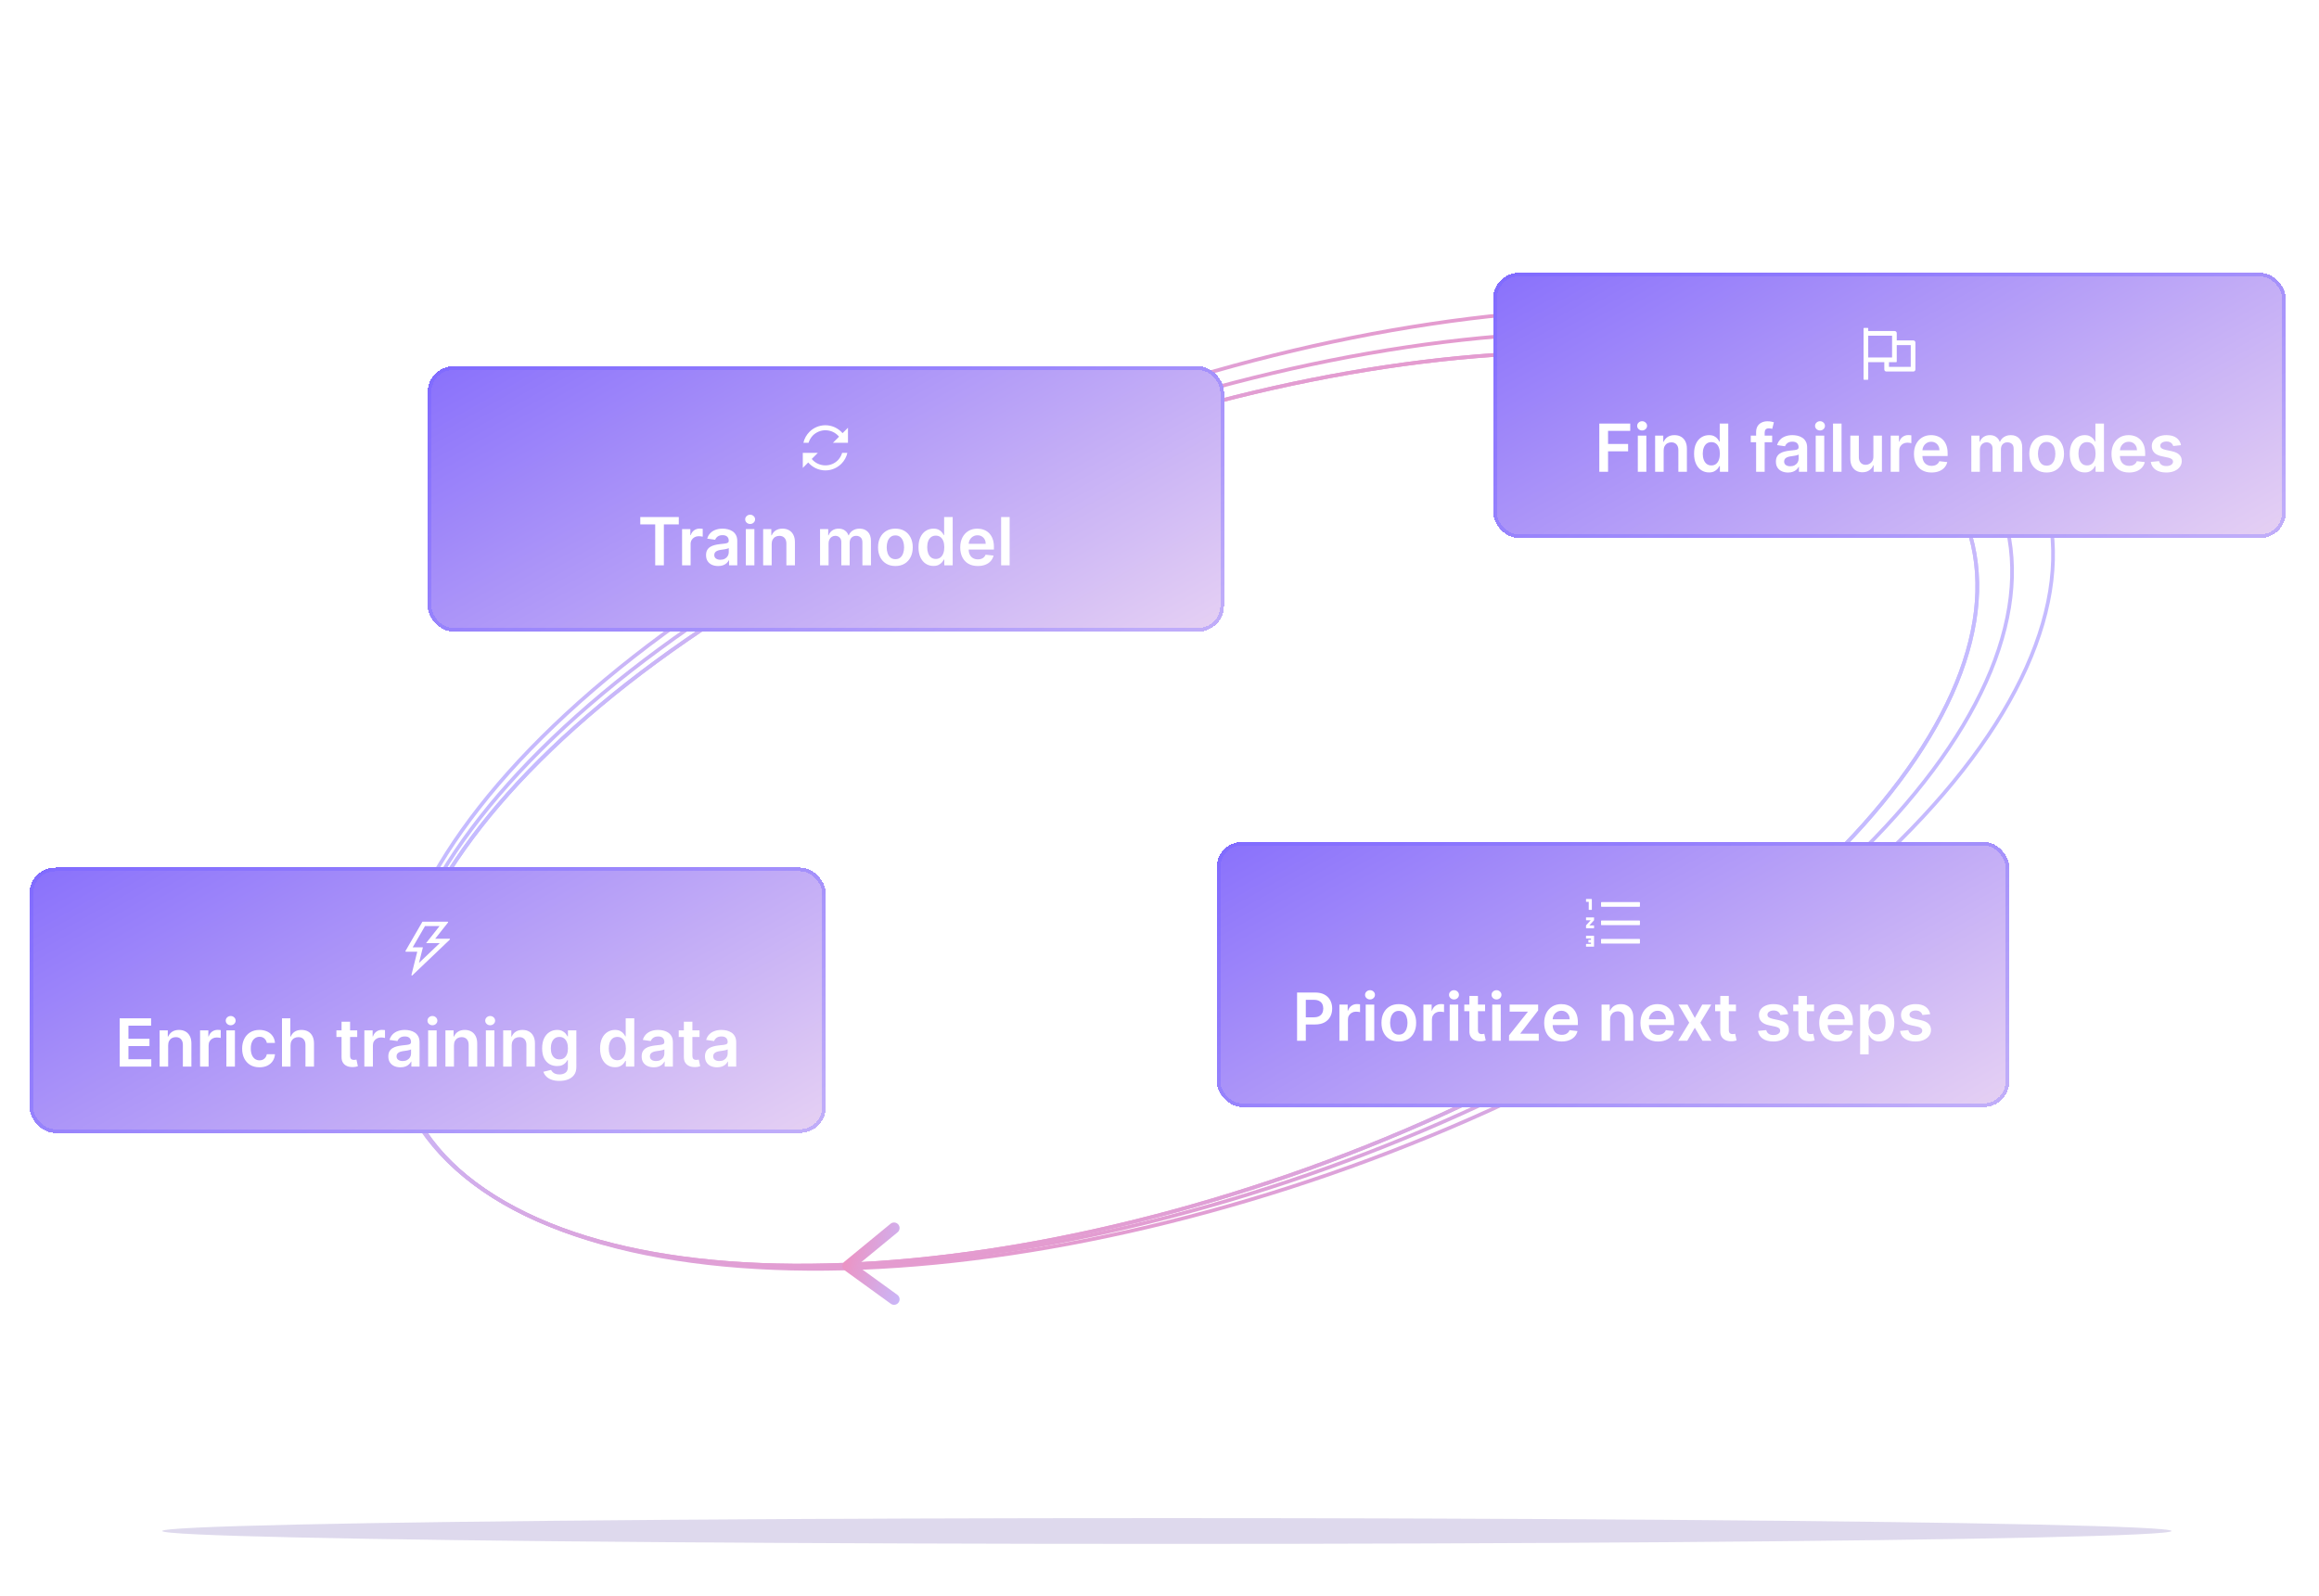 <svg width="629" height="433" viewBox="0 0 629 433" fill="none" xmlns="http://www.w3.org/2000/svg">
<g clip-path="url(#clip0_4854_86792)">
<path d="M213.026 156.711C161.877 186.242 127.791 220.009 114.01 250.717C100.224 281.433 106.776 309.017 136.694 326.29C166.613 343.563 214.389 347.346 267.591 339.387C320.778 331.43 379.264 311.751 430.413 282.22C481.563 252.688 515.648 218.921 529.43 188.214C543.216 157.498 536.664 129.914 506.745 112.641C476.827 95.368 429.051 91.585 375.848 99.544C322.662 107.501 264.176 127.18 213.026 156.711Z" stroke="url(#paint0_radial_4854_86792)"/>
<path d="M213.026 156.711C161.877 186.242 127.791 220.009 114.01 250.717C100.224 281.433 106.776 309.017 136.694 326.29C166.613 343.563 214.389 347.346 267.591 339.387C320.778 331.43 379.264 311.751 430.413 282.22C481.563 252.688 515.648 218.921 529.43 188.214C543.216 157.498 536.664 129.914 506.745 112.641C476.827 95.368 429.051 91.585 375.848 99.544C322.662 107.501 264.176 127.18 213.026 156.711Z" stroke="url(#paint1_radial_4854_86792)"/>
<path d="M214.823 152.707C162.468 182.934 127.578 217.498 113.471 248.929C99.36 280.37 106.066 308.607 136.694 326.29C167.321 343.973 216.229 347.844 270.686 339.697C325.127 331.553 384.993 311.409 437.348 281.182C489.703 250.955 524.593 216.392 538.699 184.96C552.81 153.519 546.105 125.282 515.477 107.599C484.849 89.916 435.942 86.045 381.485 94.192C327.043 102.336 267.178 122.48 214.823 152.707Z" stroke="url(#paint2_radial_4854_86792)"/>
<path d="M216.941 147.988C163.165 179.035 127.327 214.537 112.837 246.823C98.343 279.118 105.229 308.124 136.693 326.29C168.157 344.456 218.398 348.432 274.334 340.063C330.255 331.698 391.746 311.007 445.522 279.959C499.298 248.911 535.136 213.41 549.626 181.124C564.12 148.829 557.233 119.823 525.769 101.657C494.305 83.491 444.065 79.515 388.128 87.883C332.208 96.249 270.717 116.94 216.941 147.988Z" stroke="url(#paint3_radial_4854_86792)"/>
<g filter="url(#filter0_bd_4854_86792)">
<rect x="116" y="96.37" width="216" height="72" rx="7" fill="url(#paint4_linear_4854_86792)" fill-opacity="0.1" shape-rendering="crispEdges"/>
<rect x="116" y="96.37" width="216" height="72" rx="7" fill="url(#paint5_linear_4854_86792)" shape-rendering="crispEdges"/>
<rect x="116" y="96.37" width="216" height="72" rx="7" fill="url(#paint6_linear_4854_86792)" shape-rendering="crispEdges"/>
<path d="M219.302 117.135H217.913C218.158 115.991 218.757 114.984 219.547 114.167C220.663 113.05 222.188 112.37 223.876 112.37C225.701 112.37 227.389 113.187 228.532 114.521L230.003 113.05V117.135H225.918L227.579 115.474C226.681 114.385 225.347 113.731 223.876 113.731C222.569 113.731 221.371 114.276 220.5 115.12C219.955 115.692 219.547 116.372 219.302 117.135L219.302 117.135ZM227.253 121.872C226.381 122.744 225.211 123.261 223.876 123.261C222.433 123.261 221.072 122.608 220.173 121.519L221.834 119.858H217.75V123.942L219.22 122.471C220.364 123.806 222.052 124.623 223.876 124.623C225.565 124.623 227.089 123.942 228.206 122.825C228.995 122.036 229.594 121.001 229.839 119.858H228.423C228.206 120.62 227.797 121.301 227.253 121.872L227.253 121.872Z" fill="white"/>
<path d="M173.669 139.267V137.279H184.114V139.267H180.067V150.37H177.715V139.267H173.669ZM185.005 150.37V140.552H187.249V142.188H187.351C187.53 141.621 187.837 141.185 188.272 140.878C188.711 140.567 189.211 140.411 189.774 140.411C189.902 140.411 190.044 140.417 190.202 140.43C190.364 140.439 190.498 140.454 190.605 140.475V142.604C190.507 142.569 190.351 142.54 190.138 142.514C189.929 142.484 189.727 142.469 189.531 142.469C189.109 142.469 188.73 142.561 188.393 142.744C188.061 142.923 187.799 143.172 187.607 143.492C187.415 143.812 187.319 144.18 187.319 144.598V150.37H185.005ZM194.792 150.568C194.169 150.568 193.609 150.457 193.11 150.236C192.616 150.01 192.224 149.677 191.934 149.238C191.649 148.8 191.506 148.258 191.506 147.615C191.506 147.061 191.608 146.603 191.813 146.241C192.017 145.878 192.297 145.589 192.65 145.371C193.004 145.154 193.402 144.99 193.846 144.879C194.293 144.764 194.755 144.681 195.233 144.63C195.808 144.57 196.275 144.517 196.632 144.47C196.99 144.419 197.25 144.342 197.412 144.24C197.578 144.133 197.662 143.969 197.662 143.748V143.709C197.662 143.228 197.519 142.855 197.233 142.591C196.948 142.327 196.537 142.194 196 142.194C195.433 142.194 194.983 142.318 194.651 142.565C194.323 142.812 194.101 143.104 193.986 143.441L191.826 143.134C191.996 142.537 192.277 142.039 192.669 141.638C193.061 141.234 193.541 140.931 194.108 140.731C194.674 140.526 195.301 140.424 195.987 140.424C196.46 140.424 196.931 140.479 197.4 140.59C197.868 140.701 198.297 140.884 198.684 141.14C199.072 141.391 199.383 141.734 199.618 142.169C199.856 142.604 199.975 143.147 199.975 143.799V150.37H197.751V149.021H197.674C197.534 149.294 197.336 149.55 197.08 149.788C196.828 150.023 196.511 150.212 196.127 150.357C195.748 150.498 195.303 150.568 194.792 150.568ZM195.392 148.868C195.857 148.868 196.26 148.776 196.6 148.593C196.941 148.405 197.203 148.158 197.387 147.851C197.574 147.545 197.668 147.21 197.668 146.848V145.691C197.596 145.751 197.472 145.806 197.297 145.857C197.127 145.908 196.935 145.953 196.722 145.991C196.509 146.03 196.298 146.064 196.089 146.094C195.88 146.123 195.699 146.149 195.546 146.17C195.201 146.217 194.892 146.294 194.619 146.4C194.346 146.507 194.131 146.656 193.973 146.848C193.816 147.035 193.737 147.278 193.737 147.577C193.737 148.003 193.892 148.324 194.203 148.542C194.515 148.759 194.911 148.868 195.392 148.868ZM202.302 150.37V140.552H204.616V150.37H202.302ZM203.466 139.158C203.099 139.158 202.784 139.037 202.52 138.794C202.255 138.547 202.123 138.251 202.123 137.905C202.123 137.556 202.255 137.26 202.52 137.017C202.784 136.77 203.099 136.646 203.466 136.646C203.836 136.646 204.152 136.77 204.412 137.017C204.676 137.26 204.808 137.556 204.808 137.905C204.808 138.251 204.676 138.547 204.412 138.794C204.152 139.037 203.836 139.158 203.466 139.158ZM209.309 144.617V150.37H206.996V140.552H209.207V142.22H209.322C209.548 141.67 209.908 141.234 210.403 140.91C210.901 140.586 211.517 140.424 212.25 140.424C212.927 140.424 213.518 140.569 214.02 140.859C214.528 141.148 214.92 141.568 215.197 142.118C215.478 142.667 215.616 143.334 215.612 144.118V150.37H213.298V144.476C213.298 143.82 213.128 143.307 212.787 142.936C212.45 142.565 211.983 142.38 211.387 142.38C210.982 142.38 210.622 142.469 210.307 142.648C209.996 142.823 209.751 143.077 209.572 143.409C209.397 143.741 209.309 144.144 209.309 144.617ZM222.429 150.37V140.552H224.641V142.22H224.756C224.96 141.658 225.299 141.219 225.772 140.903C226.245 140.584 226.81 140.424 227.466 140.424C228.131 140.424 228.691 140.586 229.147 140.91C229.607 141.229 229.931 141.666 230.119 142.22H230.221C230.438 141.675 230.805 141.24 231.32 140.916C231.84 140.588 232.456 140.424 233.168 140.424C234.071 140.424 234.808 140.709 235.379 141.28C235.95 141.851 236.236 142.685 236.236 143.78V150.37H233.916V144.138C233.916 143.528 233.754 143.083 233.43 142.802C233.106 142.516 232.71 142.373 232.241 142.373C231.683 142.373 231.246 142.548 230.931 142.898C230.619 143.243 230.464 143.692 230.464 144.246V150.37H228.195V144.042C228.195 143.535 228.041 143.13 227.735 142.827C227.432 142.525 227.036 142.373 226.546 142.373C226.213 142.373 225.911 142.459 225.638 142.629C225.365 142.795 225.148 143.032 224.986 143.339C224.824 143.641 224.743 143.995 224.743 144.4V150.37H222.429ZM242.866 150.562C241.907 150.562 241.076 150.351 240.373 149.929C239.67 149.507 239.125 148.917 238.737 148.158C238.353 147.4 238.162 146.513 238.162 145.499C238.162 144.485 238.353 143.596 238.737 142.834C239.125 142.071 239.67 141.479 240.373 141.057C241.076 140.635 241.907 140.424 242.866 140.424C243.825 140.424 244.656 140.635 245.359 141.057C246.062 141.479 246.605 142.071 246.989 142.834C247.377 143.596 247.571 144.485 247.571 145.499C247.571 146.513 247.377 147.4 246.989 148.158C246.605 148.917 246.062 149.507 245.359 149.929C244.656 150.351 243.825 150.562 242.866 150.562ZM242.879 148.708C243.399 148.708 243.833 148.565 244.183 148.28C244.532 147.99 244.792 147.602 244.963 147.116C245.137 146.631 245.225 146.089 245.225 145.493C245.225 144.892 245.137 144.349 244.963 143.863C244.792 143.373 244.532 142.983 244.183 142.693C243.833 142.403 243.399 142.258 242.879 142.258C242.346 142.258 241.903 142.403 241.549 142.693C241.2 142.983 240.938 143.373 240.763 143.863C240.593 144.349 240.507 144.892 240.507 145.493C240.507 146.089 240.593 146.631 240.763 147.116C240.938 147.602 241.2 147.99 241.549 148.28C241.903 148.565 242.346 148.708 242.879 148.708ZM253.178 150.542C252.407 150.542 251.716 150.344 251.107 149.948C250.498 149.552 250.016 148.976 249.662 148.222C249.309 147.468 249.132 146.552 249.132 145.474C249.132 144.383 249.311 143.462 249.669 142.712C250.031 141.958 250.519 141.389 251.133 141.006C251.746 140.618 252.43 140.424 253.184 140.424C253.76 140.424 254.233 140.522 254.604 140.718C254.974 140.91 255.268 141.142 255.486 141.415C255.703 141.683 255.871 141.937 255.991 142.175H256.086V137.279H258.407V150.37H256.131V148.823H255.991C255.871 149.062 255.699 149.315 255.473 149.584C255.247 149.848 254.949 150.074 254.578 150.261C254.207 150.449 253.741 150.542 253.178 150.542ZM253.824 148.644C254.314 148.644 254.731 148.512 255.077 148.248C255.422 147.979 255.684 147.606 255.863 147.129C256.042 146.652 256.131 146.096 256.131 145.461C256.131 144.826 256.042 144.274 255.863 143.805C255.688 143.336 255.428 142.972 255.083 142.712C254.742 142.452 254.322 142.322 253.824 142.322C253.308 142.322 252.878 142.457 252.532 142.725C252.187 142.993 251.927 143.364 251.753 143.837C251.578 144.31 251.491 144.851 251.491 145.461C251.491 146.074 251.578 146.622 251.753 147.104C251.932 147.581 252.194 147.958 252.539 148.235C252.888 148.508 253.317 148.644 253.824 148.644ZM265.219 150.562C264.235 150.562 263.385 150.357 262.669 149.948C261.957 149.535 261.409 148.951 261.026 148.197C260.642 147.438 260.451 146.545 260.451 145.518C260.451 144.508 260.642 143.622 261.026 142.859C261.414 142.092 261.955 141.496 262.65 141.069C263.344 140.639 264.16 140.424 265.098 140.424C265.703 140.424 266.274 140.522 266.811 140.718C267.352 140.91 267.829 141.208 268.243 141.613C268.66 142.018 268.988 142.533 269.227 143.16C269.466 143.782 269.585 144.523 269.585 145.384V146.094H261.537V144.534H267.367C267.363 144.091 267.267 143.697 267.079 143.351C266.892 143.002 266.63 142.727 266.293 142.527C265.961 142.327 265.573 142.226 265.13 142.226C264.657 142.226 264.241 142.341 263.883 142.572C263.525 142.797 263.246 143.096 263.046 143.466C262.85 143.833 262.75 144.236 262.745 144.675V146.036C262.745 146.607 262.85 147.097 263.059 147.506C263.267 147.911 263.559 148.222 263.934 148.439C264.309 148.653 264.748 148.759 265.251 148.759C265.588 148.759 265.892 148.712 266.165 148.618C266.438 148.52 266.674 148.378 266.875 148.19C267.075 148.003 267.226 147.77 267.328 147.493L269.489 147.736C269.353 148.307 269.093 148.806 268.709 149.232C268.33 149.654 267.844 149.982 267.252 150.216C266.659 150.447 265.982 150.562 265.219 150.562ZM273.856 137.279V150.37H271.542V137.279H273.856Z" fill="white"/>
<rect x="116.5" y="96.87" width="215" height="71" rx="6.5" stroke="url(#paint7_linear_4854_86792)" shape-rendering="crispEdges"/>
</g>
<g filter="url(#filter1_bd_4854_86792)">
<rect x="330" y="225.37" width="215" height="72" rx="7" fill="url(#paint8_linear_4854_86792)" fill-opacity="0.1" shape-rendering="crispEdges"/>
<rect x="330" y="225.37" width="215" height="72" rx="7" fill="url(#paint9_linear_4854_86792)" shape-rendering="crispEdges"/>
<rect x="330" y="225.37" width="215" height="72" rx="7" fill="url(#paint10_linear_4854_86792)" shape-rendering="crispEdges"/>
<path d="M444.672 251.729H434.406C434.329 251.729 434.266 251.793 434.266 251.87V252.854C434.266 252.932 434.329 252.995 434.406 252.995H444.672C444.749 252.995 444.812 252.932 444.812 252.854V251.87C444.812 251.793 444.749 251.729 444.672 251.729ZM444.672 241.745H434.406C434.329 241.745 434.266 241.808 434.266 241.885V242.87C434.266 242.947 434.329 243.01 434.406 243.01H444.672C444.749 243.01 444.812 242.947 444.812 242.87V241.885C444.812 241.808 444.749 241.745 444.672 241.745ZM444.672 246.737H434.406C434.329 246.737 434.266 246.8 434.266 246.878V247.862C434.266 247.939 434.329 248.003 434.406 248.003H444.672C444.749 248.003 444.812 247.939 444.812 247.862V246.878C444.812 246.8 444.749 246.737 444.672 246.737ZM432.297 250.885H430.258C430.219 250.885 430.188 250.917 430.188 250.956V251.553C430.188 251.592 430.219 251.624 430.258 251.624H431.53V251.984H430.903C430.864 251.984 430.833 252.016 430.833 252.054V252.652C430.833 252.691 430.864 252.722 430.903 252.722H431.53V253.1H430.258C430.219 253.1 430.188 253.132 430.188 253.171V253.768C430.188 253.807 430.219 253.839 430.258 253.839H432.297C432.336 253.839 432.367 253.807 432.367 253.768V250.956C432.367 250.917 432.336 250.885 432.297 250.885ZM430.258 241.675H430.926V243.784C430.926 243.823 430.957 243.854 430.996 243.854H431.699C431.738 243.854 431.77 243.823 431.77 243.784V241.042C431.77 240.964 431.706 240.901 431.629 240.901H430.258C430.219 240.901 430.188 240.933 430.188 240.971V241.604C430.188 241.643 430.219 241.675 430.258 241.675ZM432.297 245.893H430.258C430.219 245.893 430.188 245.925 430.188 245.964V246.596C430.188 246.635 430.219 246.667 430.258 246.667H431.46L430.224 248.033C430.201 248.059 430.188 248.092 430.188 248.127V248.776C430.188 248.815 430.219 248.846 430.258 248.846H432.297C432.336 248.846 432.367 248.815 432.367 248.776V248.143C432.367 248.105 432.336 248.073 432.297 248.073H431.095L432.33 246.707C432.354 246.681 432.367 246.647 432.367 246.612V245.964C432.367 245.925 432.336 245.893 432.297 245.893V245.893Z" fill="white"/>
<path d="M351.815 279.37V266.279H356.724C357.729 266.279 358.573 266.466 359.255 266.841C359.941 267.216 360.459 267.732 360.808 268.388C361.162 269.04 361.339 269.782 361.339 270.613C361.339 271.452 361.162 272.198 360.808 272.85C360.455 273.502 359.933 274.015 359.242 274.39C358.552 274.761 357.702 274.947 356.692 274.947H353.438V272.997H356.372C356.96 272.997 357.442 272.895 357.817 272.69C358.192 272.486 358.469 272.204 358.648 271.846C358.831 271.488 358.923 271.077 358.923 270.613C358.923 270.148 358.831 269.739 358.648 269.385C358.469 269.032 358.19 268.757 357.81 268.561C357.435 268.361 356.952 268.26 356.359 268.26H354.186V279.37H351.815ZM363.296 279.37V269.552H365.54V271.188H365.642C365.821 270.621 366.128 270.185 366.563 269.878C367.002 269.567 367.502 269.411 368.065 269.411C368.193 269.411 368.335 269.417 368.493 269.43C368.655 269.439 368.789 269.454 368.896 269.475V271.604C368.798 271.569 368.642 271.54 368.429 271.514C368.22 271.484 368.018 271.469 367.822 271.469C367.4 271.469 367.021 271.561 366.684 271.744C366.352 271.923 366.09 272.172 365.898 272.492C365.706 272.812 365.61 273.18 365.61 273.598V279.37H363.296ZM370.433 279.37V269.552H372.747V279.37H370.433ZM371.596 268.158C371.23 268.158 370.915 268.037 370.65 267.794C370.386 267.547 370.254 267.251 370.254 266.905C370.254 266.556 370.386 266.26 370.65 266.017C370.915 265.77 371.23 265.646 371.596 265.646C371.967 265.646 372.282 265.77 372.542 266.017C372.807 266.26 372.939 266.556 372.939 266.905C372.939 267.251 372.807 267.547 372.542 267.794C372.282 268.037 371.967 268.158 371.596 268.158ZM379.409 279.562C378.45 279.562 377.619 279.351 376.916 278.929C376.213 278.507 375.668 277.917 375.28 277.158C374.896 276.4 374.705 275.513 374.705 274.499C374.705 273.485 374.896 272.596 375.28 271.834C375.668 271.071 376.213 270.479 376.916 270.057C377.619 269.635 378.45 269.424 379.409 269.424C380.368 269.424 381.199 269.635 381.902 270.057C382.605 270.479 383.148 271.071 383.532 271.834C383.92 272.596 384.114 273.485 384.114 274.499C384.114 275.513 383.92 276.4 383.532 277.158C383.148 277.917 382.605 278.507 381.902 278.929C381.199 279.351 380.368 279.562 379.409 279.562ZM379.422 277.708C379.942 277.708 380.376 277.565 380.726 277.28C381.075 276.99 381.335 276.602 381.506 276.116C381.68 275.631 381.768 275.089 381.768 274.493C381.768 273.892 381.68 273.349 381.506 272.863C381.335 272.373 381.075 271.983 380.726 271.693C380.376 271.403 379.942 271.258 379.422 271.258C378.889 271.258 378.446 271.403 378.092 271.693C377.743 271.983 377.481 272.373 377.306 272.863C377.136 273.349 377.05 273.892 377.05 274.493C377.05 275.089 377.136 275.631 377.306 276.116C377.481 276.602 377.743 276.99 378.092 277.28C378.446 277.565 378.889 277.708 379.422 277.708ZM386.078 279.37V269.552H388.321V271.188H388.423C388.602 270.621 388.909 270.185 389.344 269.878C389.783 269.567 390.284 269.411 390.846 269.411C390.974 269.411 391.117 269.417 391.274 269.43C391.436 269.439 391.57 269.454 391.677 269.475V271.604C391.579 271.569 391.423 271.54 391.21 271.514C391.002 271.484 390.799 271.469 390.603 271.469C390.181 271.469 389.802 271.561 389.465 271.744C389.133 271.923 388.871 272.172 388.679 272.492C388.487 272.812 388.392 273.18 388.392 273.598V279.37H386.078ZM393.214 279.37V269.552H395.528V279.37H393.214ZM394.378 268.158C394.011 268.158 393.696 268.037 393.432 267.794C393.167 267.547 393.035 267.251 393.035 266.905C393.035 266.556 393.167 266.26 393.432 266.017C393.696 265.77 394.011 265.646 394.378 265.646C394.748 265.646 395.064 265.77 395.324 266.017C395.588 266.26 395.72 266.556 395.72 266.905C395.72 267.251 395.588 267.547 395.324 267.794C395.064 268.037 394.748 268.158 394.378 268.158ZM402.81 269.552V271.341H397.166V269.552H402.81ZM398.56 267.199H400.874V276.417C400.874 276.728 400.92 276.966 401.014 277.133C401.112 277.295 401.24 277.405 401.398 277.465C401.555 277.525 401.73 277.555 401.922 277.555C402.067 277.555 402.199 277.544 402.318 277.523C402.442 277.501 402.536 277.482 402.599 277.465L402.989 279.274C402.866 279.317 402.689 279.363 402.459 279.415C402.233 279.466 401.956 279.496 401.628 279.504C401.048 279.521 400.526 279.434 400.062 279.242C399.597 279.046 399.229 278.743 398.956 278.334C398.688 277.925 398.555 277.414 398.56 276.8V267.199ZM404.746 279.37V269.552H407.059V279.37H404.746ZM405.909 268.158C405.542 268.158 405.227 268.037 404.963 267.794C404.699 267.547 404.567 267.251 404.567 266.905C404.567 266.556 404.699 266.26 404.963 266.017C405.227 265.77 405.542 265.646 405.909 265.646C406.28 265.646 406.595 265.77 406.855 266.017C407.119 266.26 407.251 266.556 407.251 266.905C407.251 267.251 407.119 267.547 406.855 267.794C406.595 268.037 406.28 268.158 405.909 268.158ZM409.311 279.37V277.9L414.374 271.552V271.469H409.477V269.552H417.205V271.131L412.386 277.369V277.452H417.371V279.37H409.311ZM423.612 279.562C422.627 279.562 421.777 279.357 421.061 278.948C420.35 278.535 419.802 277.951 419.419 277.197C419.035 276.438 418.843 275.545 418.843 274.518C418.843 273.508 419.035 272.622 419.419 271.859C419.806 271.092 420.347 270.496 421.042 270.069C421.737 269.639 422.553 269.424 423.49 269.424C424.095 269.424 424.666 269.522 425.203 269.718C425.744 269.91 426.222 270.208 426.635 270.613C427.053 271.018 427.381 271.533 427.619 272.16C427.858 272.782 427.977 273.523 427.977 274.384V275.094H419.93V273.534H425.759C425.755 273.091 425.659 272.697 425.472 272.351C425.284 272.002 425.022 271.727 424.686 271.527C424.353 271.327 423.965 271.226 423.522 271.226C423.049 271.226 422.634 271.341 422.276 271.572C421.918 271.797 421.639 272.096 421.438 272.466C421.242 272.833 421.142 273.236 421.138 273.675V275.036C421.138 275.607 421.242 276.097 421.451 276.506C421.66 276.911 421.952 277.222 422.327 277.439C422.702 277.653 423.141 277.759 423.644 277.759C423.98 277.759 424.285 277.712 424.558 277.618C424.83 277.52 425.067 277.378 425.267 277.19C425.468 277.003 425.619 276.77 425.721 276.493L427.882 276.736C427.745 277.307 427.485 277.806 427.102 278.232C426.722 278.654 426.237 278.982 425.644 279.216C425.052 279.447 424.374 279.562 423.612 279.562ZM436.714 273.617V279.37H434.4V269.552H436.612V271.22H436.727C436.952 270.67 437.313 270.234 437.807 269.91C438.305 269.586 438.921 269.424 439.654 269.424C440.332 269.424 440.922 269.569 441.425 269.859C441.932 270.148 442.324 270.568 442.601 271.118C442.882 271.667 443.021 272.334 443.016 273.118V279.37H440.702V273.476C440.702 272.82 440.532 272.307 440.191 271.936C439.854 271.565 439.388 271.38 438.791 271.38C438.386 271.38 438.026 271.469 437.711 271.648C437.4 271.823 437.155 272.077 436.976 272.409C436.801 272.741 436.714 273.144 436.714 273.617ZM449.715 279.562C448.731 279.562 447.881 279.357 447.165 278.948C446.453 278.535 445.906 277.951 445.522 277.197C445.138 276.438 444.947 275.545 444.947 274.518C444.947 273.508 445.138 272.622 445.522 271.859C445.91 271.092 446.451 270.496 447.146 270.069C447.84 269.639 448.656 269.424 449.594 269.424C450.199 269.424 450.77 269.522 451.307 269.718C451.848 269.91 452.325 270.208 452.739 270.613C453.156 271.018 453.484 271.533 453.723 272.16C453.962 272.782 454.081 273.523 454.081 274.384V275.094H446.033V273.534H451.863C451.859 273.091 451.763 272.697 451.575 272.351C451.388 272.002 451.126 271.727 450.789 271.527C450.457 271.327 450.069 271.226 449.626 271.226C449.153 271.226 448.737 271.341 448.379 271.572C448.021 271.797 447.742 272.096 447.542 272.466C447.346 272.833 447.246 273.236 447.241 273.675V275.036C447.241 275.607 447.346 276.097 447.555 276.506C447.763 276.911 448.055 277.222 448.43 277.439C448.805 277.653 449.244 277.759 449.747 277.759C450.084 277.759 450.388 277.712 450.661 277.618C450.934 277.52 451.17 277.378 451.371 277.19C451.571 277.003 451.722 276.77 451.825 276.493L453.985 276.736C453.849 277.307 453.589 277.806 453.205 278.232C452.826 278.654 452.34 278.982 451.748 279.216C451.156 279.447 450.478 279.562 449.715 279.562ZM457.72 269.552L459.701 273.176L461.715 269.552H464.163L461.203 274.461L464.214 279.37H461.779L459.701 275.835L457.643 279.37H455.188L458.18 274.461L455.265 269.552H457.72ZM470.855 269.552V271.341H465.211V269.552H470.855ZM466.605 267.199H468.919V276.417C468.919 276.728 468.965 276.966 469.059 277.133C469.157 277.295 469.285 277.405 469.443 277.465C469.6 277.525 469.775 277.555 469.967 277.555C470.112 277.555 470.244 277.544 470.363 277.523C470.487 277.501 470.58 277.482 470.644 277.465L471.034 279.274C470.911 279.317 470.734 279.363 470.504 279.415C470.278 279.466 470.001 279.496 469.673 279.504C469.093 279.521 468.571 279.434 468.107 279.242C467.642 279.046 467.274 278.743 467.001 278.334C466.732 277.925 466.6 277.414 466.605 276.8V267.199ZM485.015 272.147L482.906 272.377C482.846 272.164 482.742 271.964 482.593 271.776C482.448 271.589 482.252 271.437 482.005 271.322C481.757 271.207 481.455 271.15 481.097 271.15C480.615 271.15 480.211 271.254 479.882 271.463C479.559 271.672 479.399 271.942 479.403 272.275C479.399 272.56 479.503 272.792 479.716 272.971C479.934 273.15 480.292 273.297 480.79 273.412L482.465 273.77C483.394 273.971 484.084 274.288 484.536 274.723C484.992 275.158 485.222 275.726 485.226 276.43C485.222 277.047 485.041 277.593 484.683 278.066C484.329 278.535 483.837 278.901 483.206 279.165C482.576 279.43 481.851 279.562 481.033 279.562C479.831 279.562 478.864 279.31 478.131 278.807C477.398 278.3 476.961 277.595 476.821 276.692L479.077 276.474C479.179 276.917 479.397 277.252 479.729 277.478C480.061 277.704 480.494 277.817 481.027 277.817C481.576 277.817 482.017 277.704 482.35 277.478C482.686 277.252 482.855 276.973 482.855 276.64C482.855 276.359 482.746 276.127 482.529 275.944C482.316 275.76 481.983 275.62 481.532 275.522L479.857 275.17C478.915 274.974 478.218 274.644 477.767 274.18C477.315 273.711 477.091 273.118 477.096 272.403C477.091 271.797 477.255 271.273 477.588 270.83C477.924 270.383 478.391 270.037 478.988 269.795C479.588 269.547 480.281 269.424 481.065 269.424C482.216 269.424 483.121 269.669 483.782 270.159C484.446 270.649 484.858 271.312 485.015 272.147ZM492.037 269.552V271.341H486.393V269.552H492.037ZM487.786 267.199H490.1V276.417C490.1 276.728 490.147 276.966 490.241 277.133C490.339 277.295 490.467 277.405 490.624 277.465C490.782 277.525 490.957 277.555 491.148 277.555C491.293 277.555 491.425 277.544 491.545 277.523C491.668 277.501 491.762 277.482 491.826 277.465L492.216 279.274C492.092 279.317 491.915 279.363 491.685 279.415C491.46 279.466 491.183 279.496 490.854 279.504C490.275 279.521 489.753 279.434 489.288 279.242C488.824 279.046 488.455 278.743 488.183 278.334C487.914 277.925 487.782 277.414 487.786 276.8V267.199ZM498.213 279.562C497.229 279.562 496.379 279.357 495.663 278.948C494.951 278.535 494.404 277.951 494.02 277.197C493.637 276.438 493.445 275.545 493.445 274.518C493.445 273.508 493.637 272.622 494.02 271.859C494.408 271.092 494.949 270.496 495.644 270.069C496.338 269.639 497.154 269.424 498.092 269.424C498.697 269.424 499.268 269.522 499.805 269.718C500.346 269.91 500.823 270.208 501.237 270.613C501.654 271.018 501.982 271.533 502.221 272.16C502.46 272.782 502.579 273.523 502.579 274.384V275.094H494.531V273.534H500.361C500.357 273.091 500.261 272.697 500.073 272.351C499.886 272.002 499.624 271.727 499.287 271.527C498.955 271.327 498.567 271.226 498.124 271.226C497.651 271.226 497.235 271.341 496.877 271.572C496.519 271.797 496.24 272.096 496.04 272.466C495.844 272.833 495.744 273.236 495.74 273.675V275.036C495.74 275.607 495.844 276.097 496.053 276.506C496.262 276.911 496.553 277.222 496.928 277.439C497.303 277.653 497.742 277.759 498.245 277.759C498.582 277.759 498.887 277.712 499.159 277.618C499.432 277.52 499.669 277.378 499.869 277.19C500.069 277.003 500.22 276.77 500.323 276.493L502.483 276.736C502.347 277.307 502.087 277.806 501.703 278.232C501.324 278.654 500.838 278.982 500.246 279.216C499.654 279.447 498.976 279.562 498.213 279.562ZM504.537 283.052V269.552H506.812V271.175H506.946C507.066 270.937 507.234 270.683 507.451 270.415C507.669 270.142 507.963 269.91 508.333 269.718C508.704 269.522 509.177 269.424 509.752 269.424C510.511 269.424 511.195 269.618 511.804 270.006C512.418 270.389 512.904 270.958 513.262 271.712C513.624 272.462 513.805 273.383 513.805 274.474C513.805 275.552 513.628 276.468 513.275 277.222C512.921 277.976 512.439 278.552 511.83 278.948C511.221 279.344 510.53 279.542 509.759 279.542C509.196 279.542 508.73 279.449 508.359 279.261C507.988 279.074 507.69 278.848 507.464 278.584C507.243 278.315 507.07 278.062 506.946 277.823H506.85V283.052H504.537ZM506.806 274.461C506.806 275.096 506.895 275.652 507.074 276.129C507.257 276.606 507.52 276.979 507.86 277.248C508.206 277.512 508.623 277.644 509.113 277.644C509.625 277.644 510.053 277.508 510.398 277.235C510.743 276.958 511.003 276.581 511.178 276.104C511.357 275.622 511.446 275.074 511.446 274.461C511.446 273.851 511.359 273.31 511.184 272.837C511.01 272.364 510.75 271.993 510.404 271.725C510.059 271.457 509.629 271.322 509.113 271.322C508.619 271.322 508.199 271.452 507.854 271.712C507.509 271.972 507.247 272.336 507.068 272.805C506.893 273.274 506.806 273.826 506.806 274.461ZM523.547 272.147L521.437 272.377C521.377 272.164 521.273 271.964 521.124 271.776C520.979 271.589 520.783 271.437 520.536 271.322C520.289 271.207 519.986 271.15 519.628 271.15C519.147 271.15 518.742 271.254 518.414 271.463C518.09 271.672 517.93 271.942 517.934 272.275C517.93 272.56 518.034 272.792 518.248 272.971C518.465 273.15 518.823 273.297 519.321 273.412L520.996 273.77C521.925 273.971 522.615 274.288 523.067 274.723C523.523 275.158 523.753 275.726 523.757 276.43C523.753 277.047 523.572 277.593 523.214 278.066C522.86 278.535 522.368 278.901 521.738 279.165C521.107 279.43 520.382 279.562 519.564 279.562C518.363 279.562 517.395 279.31 516.662 278.807C515.929 278.3 515.493 277.595 515.352 276.692L517.608 276.474C517.711 276.917 517.928 277.252 518.26 277.478C518.593 277.704 519.025 277.817 519.558 277.817C520.108 277.817 520.549 277.704 520.881 277.478C521.218 277.252 521.386 276.973 521.386 276.64C521.386 276.359 521.277 276.127 521.06 275.944C520.847 275.76 520.515 275.62 520.063 275.522L518.388 275.17C517.446 274.974 516.75 274.644 516.298 274.18C515.846 273.711 515.623 273.118 515.627 272.403C515.623 271.797 515.787 271.273 516.119 270.83C516.456 270.383 516.922 270.037 517.519 269.795C518.12 269.547 518.812 269.424 519.596 269.424C520.747 269.424 521.652 269.669 522.313 270.159C522.978 270.649 523.389 271.312 523.547 272.147Z" fill="white"/>
<rect x="330.5" y="225.87" width="214" height="71" rx="6.5" stroke="url(#paint11_linear_4854_86792)" shape-rendering="crispEdges"/>
</g>
<g filter="url(#filter2_bd_4854_86792)">
<rect x="405" y="71" width="215" height="72" rx="7" fill="url(#paint12_linear_4854_86792)" fill-opacity="0.1" shape-rendering="crispEdges"/>
<rect x="405" y="71" width="215" height="72" rx="7" fill="url(#paint13_linear_4854_86792)" shape-rendering="crispEdges"/>
<rect x="405" y="71" width="215" height="72" rx="7" fill="url(#paint14_linear_4854_86792)" shape-rendering="crispEdges"/>
<path d="M518.969 89.361H514.469V87.375C514.469 87.064 514.217 86.812 513.906 86.812H506.734V86.109C506.734 86.032 506.671 85.969 506.594 85.969H505.609C505.532 85.969 505.469 86.032 505.469 86.109V99.891C505.469 99.968 505.532 100.031 505.609 100.031H506.594C506.671 100.031 506.734 99.968 506.734 99.891V95.25H511.094V97.236C511.094 97.547 511.345 97.799 511.656 97.799H518.969C519.28 97.799 519.531 97.547 519.531 97.236V89.924C519.531 89.613 519.28 89.361 518.969 89.361ZM506.734 93.984V88.078H513.203V93.984H506.734ZM518.266 96.533H512.359V95.25H514.328C514.405 95.25 514.469 95.187 514.469 95.109V90.627H518.266V96.533Z" fill="white"/>
<path d="M433.793 125V111.909H442.18V113.897H436.165V117.451H441.604V119.439H436.165V125H433.793ZM444.238 125V115.182H446.552V125H444.238ZM445.401 113.788C445.035 113.788 444.719 113.667 444.455 113.424C444.191 113.177 444.059 112.881 444.059 112.536C444.059 112.186 444.191 111.89 444.455 111.647C444.719 111.4 445.035 111.276 445.401 111.276C445.772 111.276 446.087 111.4 446.347 111.647C446.611 111.89 446.743 112.186 446.743 112.536C446.743 112.881 446.611 113.177 446.347 113.424C446.087 113.667 445.772 113.788 445.401 113.788ZM451.245 119.247V125H448.931V115.182H451.143V116.85H451.258C451.484 116.3 451.844 115.864 452.338 115.54C452.837 115.216 453.452 115.054 454.185 115.054C454.863 115.054 455.453 115.199 455.956 115.489C456.463 115.778 456.855 116.198 457.132 116.748C457.413 117.298 457.552 117.964 457.548 118.749V125H455.234V119.107C455.234 118.45 455.063 117.937 454.722 117.566C454.386 117.195 453.919 117.01 453.322 117.01C452.918 117.01 452.558 117.099 452.242 117.278C451.931 117.453 451.686 117.707 451.507 118.039C451.332 118.371 451.245 118.774 451.245 119.247ZM463.543 125.173C462.772 125.173 462.082 124.974 461.472 124.578C460.863 124.182 460.381 123.607 460.028 122.852C459.674 122.098 459.497 121.182 459.497 120.104C459.497 119.013 459.676 118.092 460.034 117.342C460.396 116.588 460.884 116.019 461.498 115.636C462.112 115.248 462.795 115.054 463.55 115.054C464.125 115.054 464.598 115.152 464.969 115.348C465.339 115.54 465.634 115.772 465.851 116.045C466.068 116.313 466.237 116.567 466.356 116.805H466.452V111.909H468.772V125H466.496V123.453H466.356C466.237 123.692 466.064 123.945 465.838 124.214C465.612 124.478 465.314 124.704 464.943 124.891C464.572 125.079 464.106 125.173 463.543 125.173ZM464.189 123.274C464.679 123.274 465.097 123.142 465.442 122.878C465.787 122.609 466.049 122.237 466.228 121.759C466.407 121.282 466.496 120.726 466.496 120.091C466.496 119.456 466.407 118.904 466.228 118.435C466.053 117.967 465.793 117.602 465.448 117.342C465.107 117.082 464.688 116.952 464.189 116.952C463.673 116.952 463.243 117.087 462.898 117.355C462.553 117.624 462.293 117.994 462.118 118.467C461.943 118.94 461.856 119.482 461.856 120.091C461.856 120.705 461.943 121.252 462.118 121.734C462.297 122.211 462.559 122.588 462.904 122.865C463.254 123.138 463.682 123.274 464.189 123.274ZM480.676 115.182V116.972H474.872V115.182H480.676ZM476.323 125V114.255C476.323 113.594 476.459 113.045 476.732 112.606C477.009 112.167 477.379 111.839 477.844 111.621C478.308 111.404 478.824 111.295 479.391 111.295C479.791 111.295 480.147 111.327 480.458 111.391C480.769 111.455 480.999 111.513 481.149 111.564L480.688 113.354C480.59 113.324 480.467 113.294 480.318 113.264C480.169 113.23 480.002 113.213 479.819 113.213C479.389 113.213 479.084 113.317 478.905 113.526C478.73 113.731 478.643 114.025 478.643 114.408V125H476.323ZM484.979 125.198C484.357 125.198 483.797 125.087 483.298 124.866C482.804 124.64 482.412 124.308 482.122 123.869C481.836 123.43 481.694 122.888 481.694 122.245C481.694 121.691 481.796 121.233 482 120.871C482.205 120.509 482.484 120.219 482.838 120.001C483.191 119.784 483.59 119.62 484.033 119.509C484.48 119.394 484.943 119.311 485.42 119.26C485.995 119.2 486.462 119.147 486.82 119.1C487.178 119.049 487.438 118.972 487.6 118.87C487.766 118.763 487.849 118.599 487.849 118.378V118.339C487.849 117.858 487.706 117.485 487.421 117.221C487.135 116.957 486.724 116.825 486.187 116.825C485.62 116.825 485.171 116.948 484.838 117.195C484.51 117.442 484.289 117.734 484.174 118.071L482.013 117.764C482.184 117.168 482.465 116.669 482.857 116.268C483.249 115.864 483.728 115.561 484.295 115.361C484.862 115.156 485.488 115.054 486.174 115.054C486.647 115.054 487.118 115.109 487.587 115.22C488.056 115.331 488.484 115.514 488.872 115.77C489.26 116.021 489.571 116.364 489.805 116.799C490.044 117.234 490.163 117.777 490.163 118.429V125H487.939V123.651H487.862C487.721 123.924 487.523 124.18 487.267 124.418C487.016 124.653 486.699 124.842 486.315 124.987C485.936 125.128 485.49 125.198 484.979 125.198ZM485.58 123.498C486.044 123.498 486.447 123.406 486.788 123.223C487.129 123.036 487.391 122.788 487.574 122.482C487.762 122.175 487.855 121.84 487.855 121.478V120.321C487.783 120.381 487.659 120.436 487.485 120.487C487.314 120.538 487.123 120.583 486.909 120.621C486.696 120.66 486.485 120.694 486.277 120.724C486.068 120.754 485.887 120.779 485.733 120.8C485.388 120.847 485.079 120.924 484.806 121.031C484.534 121.137 484.319 121.286 484.161 121.478C484.003 121.665 483.924 121.908 483.924 122.207C483.924 122.633 484.08 122.955 484.391 123.172C484.702 123.389 485.098 123.498 485.58 123.498ZM492.49 125V115.182H494.804V125H492.49ZM493.653 113.788C493.287 113.788 492.971 113.667 492.707 113.424C492.443 113.177 492.311 112.881 492.311 112.536C492.311 112.186 492.443 111.89 492.707 111.647C492.971 111.4 493.287 111.276 493.653 111.276C494.024 111.276 494.339 111.4 494.599 111.647C494.863 111.89 494.995 112.186 494.995 112.536C494.995 112.881 494.863 113.177 494.599 113.424C494.339 113.667 494.024 113.788 493.653 113.788ZM499.497 111.909V125H497.183V111.909H499.497ZM508.134 120.871V115.182H510.448V125H508.205V123.255H508.102C507.881 123.805 507.516 124.254 507.009 124.604C506.506 124.953 505.886 125.128 505.149 125.128C504.506 125.128 503.937 124.985 503.442 124.7C502.952 124.41 502.569 123.99 502.292 123.44C502.015 122.886 501.876 122.217 501.876 121.433V115.182H504.19V121.075C504.19 121.697 504.361 122.192 504.702 122.558C505.043 122.925 505.49 123.108 506.044 123.108C506.385 123.108 506.715 123.025 507.035 122.859C507.354 122.692 507.616 122.445 507.821 122.117C508.03 121.785 508.134 121.369 508.134 120.871ZM512.828 125V115.182H515.071V116.818H515.173C515.352 116.251 515.659 115.815 516.094 115.508C516.533 115.197 517.034 115.041 517.596 115.041C517.724 115.041 517.867 115.048 518.024 115.06C518.186 115.069 518.32 115.084 518.427 115.105V117.234C518.329 117.2 518.173 117.17 517.96 117.144C517.752 117.114 517.549 117.099 517.353 117.099C516.931 117.099 516.552 117.191 516.215 117.374C515.883 117.553 515.621 117.803 515.429 118.122C515.237 118.442 515.142 118.81 515.142 119.228V125H512.828ZM523.907 125.192C522.922 125.192 522.072 124.987 521.356 124.578C520.645 124.165 520.097 123.581 519.713 122.827C519.33 122.068 519.138 121.175 519.138 120.148C519.138 119.138 519.33 118.252 519.713 117.489C520.101 116.722 520.642 116.126 521.337 115.7C522.032 115.269 522.848 115.054 523.785 115.054C524.39 115.054 524.961 115.152 525.498 115.348C526.039 115.54 526.517 115.838 526.93 116.243C527.348 116.648 527.676 117.163 527.914 117.79C528.153 118.412 528.272 119.153 528.272 120.014V120.724H520.225V119.164H526.054C526.05 118.721 525.954 118.327 525.767 117.982C525.579 117.632 525.317 117.357 524.98 117.157C524.648 116.957 524.26 116.857 523.817 116.857C523.344 116.857 522.929 116.972 522.571 117.202C522.213 117.428 521.934 117.726 521.733 118.097C521.537 118.463 521.437 118.866 521.433 119.305V120.666C521.433 121.237 521.537 121.727 521.746 122.136C521.955 122.541 522.247 122.852 522.622 123.07C522.997 123.283 523.436 123.389 523.939 123.389C524.275 123.389 524.58 123.342 524.853 123.249C525.125 123.151 525.362 123.008 525.562 122.82C525.762 122.633 525.914 122.401 526.016 122.124L528.176 122.366C528.04 122.937 527.78 123.436 527.397 123.862C527.017 124.284 526.532 124.612 525.939 124.847C525.347 125.077 524.669 125.192 523.907 125.192ZM534.695 125V115.182H536.906V116.85H537.021C537.226 116.288 537.565 115.849 538.038 115.533C538.511 115.214 539.075 115.054 539.732 115.054C540.396 115.054 540.957 115.216 541.413 115.54C541.873 115.859 542.197 116.296 542.384 116.85H542.487C542.704 116.305 543.07 115.87 543.586 115.546C544.106 115.218 544.722 115.054 545.433 115.054C546.337 115.054 547.074 115.339 547.645 115.911C548.216 116.482 548.502 117.315 548.502 118.41V125H546.181V118.768C546.181 118.158 546.019 117.713 545.695 117.432C545.372 117.146 544.975 117.004 544.507 117.004C543.948 117.004 543.512 117.178 543.196 117.528C542.885 117.873 542.73 118.322 542.73 118.876V125H540.46V118.672C540.46 118.165 540.307 117.76 540 117.457C539.698 117.155 539.301 117.004 538.811 117.004C538.479 117.004 538.176 117.089 537.904 117.259C537.631 117.425 537.414 117.662 537.252 117.969C537.09 118.271 537.009 118.625 537.009 119.03V125H534.695ZM555.132 125.192C554.173 125.192 553.342 124.981 552.639 124.559C551.936 124.137 551.39 123.547 551.002 122.788C550.619 122.03 550.427 121.143 550.427 120.129C550.427 119.115 550.619 118.227 551.002 117.464C551.39 116.701 551.936 116.109 552.639 115.687C553.342 115.265 554.173 115.054 555.132 115.054C556.091 115.054 556.922 115.265 557.625 115.687C558.328 116.109 558.871 116.701 559.255 117.464C559.642 118.227 559.836 119.115 559.836 120.129C559.836 121.143 559.642 122.03 559.255 122.788C558.871 123.547 558.328 124.137 557.625 124.559C556.922 124.981 556.091 125.192 555.132 125.192ZM555.145 123.338C555.664 123.338 556.099 123.195 556.449 122.91C556.798 122.62 557.058 122.232 557.228 121.746C557.403 121.261 557.49 120.719 557.49 120.123C557.49 119.522 557.403 118.979 557.228 118.493C557.058 118.003 556.798 117.613 556.449 117.323C556.099 117.033 555.664 116.888 555.145 116.888C554.612 116.888 554.169 117.033 553.815 117.323C553.466 117.613 553.203 118.003 553.029 118.493C552.858 118.979 552.773 119.522 552.773 120.123C552.773 120.719 552.858 121.261 553.029 121.746C553.203 122.232 553.466 122.62 553.815 122.91C554.169 123.195 554.612 123.338 555.145 123.338ZM565.444 125.173C564.672 125.173 563.982 124.974 563.373 124.578C562.763 124.182 562.282 123.607 561.928 122.852C561.574 122.098 561.398 121.182 561.398 120.104C561.398 119.013 561.577 118.092 561.934 117.342C562.297 116.588 562.785 116.019 563.398 115.636C564.012 115.248 564.696 115.054 565.45 115.054C566.025 115.054 566.498 115.152 566.869 115.348C567.24 115.54 567.534 115.772 567.751 116.045C567.969 116.313 568.137 116.567 568.256 116.805H568.352V111.909H570.672V125H568.397V123.453H568.256C568.137 123.692 567.964 123.945 567.738 124.214C567.513 124.478 567.214 124.704 566.844 124.891C566.473 125.079 566.006 125.173 565.444 125.173ZM566.089 123.274C566.579 123.274 566.997 123.142 567.342 122.878C567.687 122.609 567.949 122.237 568.128 121.759C568.307 121.282 568.397 120.726 568.397 120.091C568.397 119.456 568.307 118.904 568.128 118.435C567.954 117.967 567.694 117.602 567.349 117.342C567.008 117.082 566.588 116.952 566.089 116.952C565.574 116.952 565.143 117.087 564.798 117.355C564.453 117.624 564.193 117.994 564.018 118.467C563.844 118.94 563.756 119.482 563.756 120.091C563.756 120.705 563.844 121.252 564.018 121.734C564.197 122.211 564.459 122.588 564.805 122.865C565.154 123.138 565.582 123.274 566.089 123.274ZM577.485 125.192C576.5 125.192 575.65 124.987 574.934 124.578C574.223 124.165 573.675 123.581 573.292 122.827C572.908 122.068 572.716 121.175 572.716 120.148C572.716 119.138 572.908 118.252 573.292 117.489C573.679 116.722 574.221 116.126 574.915 115.7C575.61 115.269 576.426 115.054 577.363 115.054C577.968 115.054 578.539 115.152 579.076 115.348C579.618 115.54 580.095 115.838 580.508 116.243C580.926 116.648 581.254 117.163 581.493 117.79C581.731 118.412 581.85 119.153 581.85 120.014V120.724H573.803V119.164H579.632C579.628 118.721 579.532 118.327 579.345 117.982C579.157 117.632 578.895 117.357 578.559 117.157C578.226 116.957 577.838 116.857 577.395 116.857C576.922 116.857 576.507 116.972 576.149 117.202C575.791 117.428 575.512 117.726 575.311 118.097C575.115 118.463 575.015 118.866 575.011 119.305V120.666C575.011 121.237 575.115 121.727 575.324 122.136C575.533 122.541 575.825 122.852 576.2 123.07C576.575 123.283 577.014 123.389 577.517 123.389C577.853 123.389 578.158 123.342 578.431 123.249C578.703 123.151 578.94 123.008 579.14 122.82C579.341 122.633 579.492 122.401 579.594 122.124L581.755 122.366C581.618 122.937 581.358 123.436 580.975 123.862C580.596 124.284 580.11 124.612 579.517 124.847C578.925 125.077 578.248 125.192 577.485 125.192ZM591.568 117.777L589.459 118.007C589.399 117.794 589.295 117.594 589.145 117.406C589.001 117.219 588.805 117.067 588.557 116.952C588.31 116.837 588.008 116.78 587.65 116.78C587.168 116.78 586.763 116.884 586.435 117.093C586.111 117.302 585.952 117.572 585.956 117.905C585.952 118.19 586.056 118.423 586.269 118.602C586.486 118.781 586.844 118.928 587.343 119.043L589.018 119.401C589.947 119.601 590.637 119.918 591.089 120.353C591.545 120.788 591.775 121.357 591.779 122.06C591.775 122.678 591.594 123.223 591.236 123.696C590.882 124.165 590.39 124.531 589.759 124.795C589.128 125.06 588.404 125.192 587.586 125.192C586.384 125.192 585.417 124.94 584.684 124.438C583.951 123.93 583.514 123.225 583.373 122.322L585.63 122.104C585.732 122.548 585.949 122.882 586.282 123.108C586.614 123.334 587.047 123.447 587.579 123.447C588.129 123.447 588.57 123.334 588.903 123.108C589.239 122.882 589.407 122.603 589.407 122.271C589.407 121.989 589.299 121.757 589.081 121.574C588.868 121.391 588.536 121.25 588.084 121.152L586.41 120.8C585.468 120.604 584.771 120.274 584.319 119.81C583.868 119.341 583.644 118.749 583.648 118.033C583.644 117.428 583.808 116.903 584.14 116.46C584.477 116.013 584.944 115.668 585.54 115.425C586.141 115.178 586.834 115.054 587.618 115.054C588.768 115.054 589.674 115.299 590.334 115.789C590.999 116.279 591.41 116.942 591.568 117.777Z" fill="white"/>
<rect x="405.5" y="71.5" width="214" height="71" rx="6.5" stroke="url(#paint15_linear_4854_86792)" shape-rendering="crispEdges"/>
</g>
<g filter="url(#filter3_bd_4854_86792)">
<rect x="8" y="232.37" width="216" height="72" rx="7" fill="url(#paint16_linear_4854_86792)" shape-rendering="crispEdges"/>
<path d="M121.906 251.686H118.034L121.516 247.286C121.588 247.193 121.523 247.057 121.405 247.057H114.664C114.615 247.057 114.567 247.084 114.543 247.128L109.988 254.994C109.934 255.087 110 255.205 110.109 255.205H113.175L111.604 261.491C111.57 261.628 111.735 261.725 111.837 261.626L122.003 251.927C122.094 251.84 122.033 251.686 121.906 251.686ZM113.648 258.246L114.708 254.01H111.941L115.274 248.254H119.222L115.56 252.883H119.269L113.648 258.246Z" fill="white"/>
<path d="M32.468 286.37V273.279H40.982V275.267H34.839V278.821H40.541V280.809H34.839V284.382H41.033V286.37H32.468ZM45.613 280.617V286.37H43.299V276.552H45.511V278.22H45.626C45.852 277.67 46.212 277.234 46.706 276.91C47.205 276.586 47.821 276.424 48.553 276.424C49.231 276.424 49.821 276.569 50.324 276.859C50.831 277.148 51.223 277.568 51.5 278.118C51.782 278.667 51.92 279.334 51.916 280.118V286.37H49.602V280.476C49.602 279.82 49.431 279.307 49.09 278.936C48.754 278.565 48.287 278.38 47.691 278.38C47.286 278.38 46.926 278.469 46.61 278.648C46.299 278.823 46.054 279.077 45.875 279.409C45.701 279.741 45.613 280.144 45.613 280.617ZM54.268 286.37V276.552H56.512V278.188H56.614C56.793 277.621 57.1 277.185 57.534 276.878C57.973 276.567 58.474 276.411 59.036 276.411C59.164 276.411 59.307 276.417 59.465 276.43C59.627 276.439 59.761 276.454 59.867 276.475V278.604C59.769 278.569 59.614 278.54 59.401 278.514C59.192 278.484 58.99 278.469 58.794 278.469C58.372 278.469 57.992 278.561 57.656 278.744C57.323 278.923 57.061 279.172 56.87 279.492C56.678 279.812 56.582 280.18 56.582 280.598V286.37H54.268ZM61.405 286.37V276.552H63.719V286.37H61.405ZM62.568 275.158C62.202 275.158 61.886 275.037 61.622 274.794C61.358 274.547 61.226 274.251 61.226 273.905C61.226 273.556 61.358 273.26 61.622 273.017C61.886 272.77 62.202 272.646 62.568 272.646C62.939 272.646 63.254 272.77 63.514 273.017C63.778 273.26 63.91 273.556 63.91 273.905C63.91 274.251 63.778 274.547 63.514 274.794C63.254 275.037 62.939 275.158 62.568 275.158ZM70.381 286.562C69.401 286.562 68.559 286.346 67.856 285.916C67.157 285.486 66.618 284.891 66.239 284.133C65.864 283.37 65.676 282.492 65.676 281.499C65.676 280.502 65.868 279.622 66.251 278.859C66.635 278.092 67.176 277.496 67.875 277.069C68.578 276.639 69.409 276.424 70.368 276.424C71.165 276.424 71.87 276.571 72.484 276.865C73.102 277.155 73.594 277.566 73.96 278.099C74.327 278.627 74.536 279.245 74.587 279.952H72.375C72.286 279.479 72.073 279.085 71.736 278.77C71.403 278.45 70.958 278.29 70.4 278.29C69.927 278.29 69.511 278.418 69.153 278.674C68.796 278.925 68.516 279.287 68.316 279.76C68.12 280.234 68.022 280.8 68.022 281.461C68.022 282.13 68.12 282.705 68.316 283.187C68.512 283.664 68.787 284.033 69.141 284.292C69.499 284.548 69.918 284.676 70.4 284.676C70.741 284.676 71.046 284.612 71.314 284.484C71.587 284.352 71.815 284.162 71.998 283.915C72.181 283.668 72.307 283.368 72.375 283.014H74.587C74.531 283.709 74.327 284.324 73.973 284.861C73.619 285.394 73.138 285.812 72.528 286.114C71.919 286.412 71.203 286.562 70.381 286.562ZM78.801 280.617V286.37H76.487V273.279H78.75V278.22H78.865C79.095 277.666 79.451 277.229 79.932 276.91C80.418 276.586 81.036 276.424 81.786 276.424C82.468 276.424 83.062 276.567 83.569 276.852C84.076 277.138 84.468 277.555 84.745 278.105C85.026 278.655 85.167 279.326 85.167 280.118V286.37H82.853V280.476C82.853 279.816 82.683 279.302 82.342 278.936C82.005 278.565 81.532 278.38 80.923 278.38C80.514 278.38 80.147 278.469 79.823 278.648C79.504 278.823 79.252 279.077 79.069 279.409C78.89 279.741 78.801 280.144 78.801 280.617ZM96.893 276.552V278.341H91.249V276.552H96.893ZM92.643 274.199H94.957V283.417C94.957 283.728 95.004 283.966 95.097 284.133C95.195 284.295 95.323 284.405 95.481 284.465C95.638 284.525 95.813 284.555 96.005 284.555C96.15 284.555 96.282 284.544 96.401 284.523C96.525 284.501 96.618 284.482 96.682 284.465L97.072 286.274C96.949 286.317 96.772 286.363 96.542 286.415C96.316 286.466 96.039 286.496 95.711 286.504C95.131 286.521 94.609 286.434 94.145 286.242C93.68 286.046 93.312 285.743 93.039 285.334C92.77 284.925 92.638 284.414 92.643 283.8V274.199ZM98.829 286.37V276.552H101.072V278.188H101.174C101.353 277.621 101.66 277.185 102.095 276.878C102.534 276.567 103.035 276.411 103.597 276.411C103.725 276.411 103.868 276.417 104.025 276.43C104.187 276.439 104.321 276.454 104.428 276.475V278.604C104.33 278.569 104.174 278.54 103.961 278.514C103.753 278.484 103.55 278.469 103.354 278.469C102.932 278.469 102.553 278.561 102.216 278.744C101.884 278.923 101.622 279.172 101.43 279.492C101.238 279.812 101.142 280.18 101.142 280.598V286.37H98.829ZM108.615 286.568C107.993 286.568 107.432 286.457 106.934 286.236C106.439 286.01 106.047 285.677 105.758 285.238C105.472 284.8 105.329 284.258 105.329 283.615C105.329 283.061 105.432 282.603 105.636 282.241C105.841 281.878 106.12 281.589 106.473 281.371C106.827 281.154 107.226 280.99 107.669 280.879C108.116 280.764 108.579 280.681 109.056 280.63C109.631 280.57 110.098 280.517 110.456 280.47C110.814 280.419 111.074 280.342 111.236 280.24C111.402 280.133 111.485 279.969 111.485 279.748V279.709C111.485 279.228 111.342 278.855 111.057 278.591C110.771 278.327 110.36 278.194 109.823 278.194C109.256 278.194 108.807 278.318 108.474 278.565C108.146 278.812 107.924 279.104 107.809 279.441L105.649 279.134C105.819 278.537 106.101 278.039 106.493 277.638C106.885 277.234 107.364 276.931 107.931 276.731C108.498 276.526 109.124 276.424 109.81 276.424C110.283 276.424 110.754 276.479 111.223 276.59C111.691 276.701 112.12 276.884 112.508 277.14C112.895 277.391 113.206 277.734 113.441 278.169C113.679 278.604 113.799 279.147 113.799 279.799V286.37H111.574V285.021H111.498C111.357 285.294 111.159 285.55 110.903 285.788C110.652 286.023 110.334 286.212 109.951 286.357C109.571 286.498 109.126 286.568 108.615 286.568ZM109.216 284.868C109.68 284.868 110.083 284.776 110.424 284.593C110.765 284.405 111.027 284.158 111.21 283.851C111.397 283.545 111.491 283.21 111.491 282.848V281.691C111.419 281.751 111.295 281.806 111.12 281.857C110.95 281.908 110.758 281.953 110.545 281.991C110.332 282.03 110.121 282.064 109.912 282.094C109.704 282.123 109.522 282.149 109.369 282.17C109.024 282.217 108.715 282.294 108.442 282.4C108.169 282.507 107.954 282.656 107.797 282.848C107.639 283.035 107.56 283.278 107.56 283.577C107.56 284.003 107.716 284.324 108.027 284.542C108.338 284.759 108.734 284.868 109.216 284.868ZM116.125 286.37V276.552H118.439V286.37H116.125ZM117.289 275.158C116.922 275.158 116.607 275.037 116.343 274.794C116.079 274.547 115.946 274.251 115.946 273.905C115.946 273.556 116.079 273.26 116.343 273.017C116.607 272.77 116.922 272.646 117.289 272.646C117.66 272.646 117.975 272.77 118.235 273.017C118.499 273.26 118.631 273.556 118.631 273.905C118.631 274.251 118.499 274.547 118.235 274.794C117.975 275.037 117.66 275.158 117.289 275.158ZM123.133 280.617V286.37H120.819V276.552H123.03V278.22H123.146C123.371 277.67 123.731 277.234 124.226 276.91C124.724 276.586 125.34 276.424 126.073 276.424C126.751 276.424 127.341 276.569 127.844 276.859C128.351 277.148 128.743 277.568 129.02 278.118C129.301 278.667 129.44 279.334 129.435 280.118V286.37H127.121V280.476C127.121 279.82 126.951 279.307 126.61 278.936C126.273 278.565 125.807 278.38 125.21 278.38C124.805 278.38 124.445 278.469 124.13 278.648C123.819 278.823 123.574 279.077 123.395 279.409C123.22 279.741 123.133 280.144 123.133 280.617ZM131.788 286.37V276.552H134.101V286.37H131.788ZM132.951 275.158C132.584 275.158 132.269 275.037 132.005 274.794C131.741 274.547 131.609 274.251 131.609 273.905C131.609 273.556 131.741 273.26 132.005 273.017C132.269 272.77 132.584 272.646 132.951 272.646C133.322 272.646 133.637 272.77 133.897 273.017C134.161 273.26 134.293 273.556 134.293 273.905C134.293 274.251 134.161 274.547 133.897 274.794C133.637 275.037 133.322 275.158 132.951 275.158ZM138.795 280.617V286.37H136.481V276.552H138.693V278.22H138.808C139.033 277.67 139.394 277.234 139.888 276.91C140.386 276.586 141.002 276.424 141.735 276.424C142.413 276.424 143.003 276.569 143.506 276.859C144.013 277.148 144.405 277.568 144.682 278.118C144.963 278.667 145.102 279.334 145.097 280.118V286.37H142.783V280.476C142.783 279.82 142.613 279.307 142.272 278.936C141.935 278.565 141.469 278.38 140.872 278.38C140.467 278.38 140.107 278.469 139.792 278.648C139.481 278.823 139.236 279.077 139.057 279.409C138.882 279.741 138.795 280.144 138.795 280.617ZM151.72 290.256C150.889 290.256 150.175 290.143 149.578 289.917C148.982 289.696 148.502 289.398 148.14 289.023C147.778 288.648 147.526 288.232 147.386 287.776L149.47 287.271C149.563 287.463 149.7 287.653 149.879 287.84C150.058 288.032 150.298 288.189 150.601 288.313C150.908 288.441 151.293 288.505 151.758 288.505C152.414 288.505 152.957 288.345 153.388 288.025C153.818 287.71 154.033 287.19 154.033 286.466V284.606H153.918C153.799 284.844 153.624 285.089 153.394 285.341C153.168 285.592 152.868 285.803 152.493 285.974C152.122 286.144 151.656 286.229 151.093 286.229C150.339 286.229 149.655 286.052 149.041 285.699C148.432 285.341 147.946 284.808 147.584 284.101C147.226 283.389 147.047 282.498 147.047 281.429C147.047 280.351 147.226 279.441 147.584 278.699C147.946 277.954 148.434 277.389 149.048 277.006C149.661 276.618 150.345 276.424 151.1 276.424C151.675 276.424 152.148 276.522 152.519 276.718C152.894 276.91 153.192 277.142 153.413 277.415C153.635 277.683 153.803 277.937 153.918 278.175H154.046V276.552H156.328V286.53C156.328 287.369 156.128 288.064 155.727 288.613C155.327 289.163 154.779 289.574 154.085 289.847C153.39 290.12 152.602 290.256 151.72 290.256ZM151.739 284.414C152.229 284.414 152.646 284.295 152.992 284.056C153.337 283.817 153.599 283.474 153.778 283.027C153.957 282.579 154.046 282.042 154.046 281.416C154.046 280.798 153.957 280.257 153.778 279.792C153.603 279.328 153.343 278.968 152.998 278.712C152.657 278.452 152.237 278.322 151.739 278.322C151.223 278.322 150.793 278.457 150.448 278.725C150.102 278.993 149.842 279.362 149.668 279.831C149.493 280.295 149.406 280.824 149.406 281.416C149.406 282.017 149.493 282.543 149.668 282.995C149.847 283.442 150.109 283.792 150.454 284.043C150.803 284.29 151.232 284.414 151.739 284.414ZM166.808 286.542C166.037 286.542 165.346 286.344 164.737 285.948C164.128 285.552 163.646 284.976 163.292 284.222C162.939 283.468 162.762 282.552 162.762 281.474C162.762 280.383 162.941 279.462 163.299 278.712C163.661 277.958 164.149 277.389 164.763 277.006C165.376 276.618 166.06 276.424 166.814 276.424C167.39 276.424 167.863 276.522 168.233 276.718C168.604 276.91 168.898 277.142 169.116 277.415C169.333 277.683 169.501 277.937 169.62 278.175H169.716V273.279H172.037V286.37H169.761V284.823H169.62C169.501 285.062 169.329 285.315 169.103 285.584C168.877 285.848 168.579 286.074 168.208 286.261C167.837 286.449 167.37 286.542 166.808 286.542ZM167.454 284.644C167.944 284.644 168.361 284.512 168.706 284.248C169.052 283.979 169.314 283.606 169.493 283.129C169.672 282.652 169.761 282.096 169.761 281.461C169.761 280.826 169.672 280.274 169.493 279.805C169.318 279.336 169.058 278.972 168.713 278.712C168.372 278.452 167.952 278.322 167.454 278.322C166.938 278.322 166.508 278.457 166.162 278.725C165.817 278.993 165.557 279.364 165.383 279.837C165.208 280.31 165.12 280.851 165.12 281.461C165.12 282.074 165.208 282.622 165.383 283.104C165.562 283.581 165.824 283.958 166.169 284.235C166.518 284.508 166.946 284.644 167.454 284.644ZM177.328 286.568C176.706 286.568 176.145 286.457 175.647 286.236C175.152 286.01 174.76 285.677 174.47 285.238C174.185 284.8 174.042 284.258 174.042 283.615C174.042 283.061 174.144 282.603 174.349 282.241C174.554 281.878 174.833 281.589 175.186 281.371C175.54 281.154 175.938 280.99 176.382 280.879C176.829 280.764 177.291 280.681 177.769 280.63C178.344 280.57 178.811 280.517 179.169 280.47C179.527 280.419 179.786 280.342 179.948 280.24C180.115 280.133 180.198 279.969 180.198 279.748V279.709C180.198 279.228 180.055 278.855 179.769 278.591C179.484 278.327 179.073 278.194 178.536 278.194C177.969 278.194 177.519 278.318 177.187 278.565C176.859 278.812 176.637 279.104 176.522 279.441L174.362 279.134C174.532 278.537 174.813 278.039 175.206 277.638C175.598 277.234 176.077 276.931 176.644 276.731C177.21 276.526 177.837 276.424 178.523 276.424C178.996 276.424 179.467 276.479 179.936 276.59C180.404 276.701 180.833 276.884 181.22 277.14C181.608 277.391 181.919 277.734 182.154 278.169C182.392 278.604 182.512 279.147 182.512 279.799V286.37H180.287V285.021H180.21C180.07 285.294 179.872 285.55 179.616 285.788C179.365 286.023 179.047 286.212 178.664 286.357C178.284 286.498 177.839 286.568 177.328 286.568ZM177.929 284.868C178.393 284.868 178.796 284.776 179.137 284.593C179.478 284.405 179.74 284.158 179.923 283.851C180.11 283.545 180.204 283.21 180.204 282.848V281.691C180.132 281.751 180.008 281.806 179.833 281.857C179.663 281.908 179.471 281.953 179.258 281.991C179.045 282.03 178.834 282.064 178.625 282.094C178.416 282.123 178.235 282.149 178.082 282.17C177.737 282.217 177.428 282.294 177.155 282.4C176.882 282.507 176.667 282.656 176.509 282.848C176.352 283.035 176.273 283.278 176.273 283.577C176.273 284.003 176.429 284.324 176.74 284.542C177.051 284.759 177.447 284.868 177.929 284.868ZM189.741 276.552V278.341H184.097V276.552H189.741ZM185.49 274.199H187.804V283.417C187.804 283.728 187.851 283.966 187.945 284.133C188.043 284.295 188.171 284.405 188.328 284.465C188.486 284.525 188.661 284.555 188.853 284.555C188.997 284.555 189.13 284.544 189.249 284.523C189.372 284.501 189.466 284.482 189.53 284.465L189.92 286.274C189.796 286.317 189.62 286.363 189.389 286.415C189.164 286.466 188.887 286.496 188.559 286.504C187.979 286.521 187.457 286.434 186.992 286.242C186.528 286.046 186.159 285.743 185.887 285.334C185.618 284.925 185.486 284.414 185.49 283.8V274.199ZM194.502 286.568C193.879 286.568 193.319 286.457 192.82 286.236C192.326 286.01 191.934 285.677 191.644 285.238C191.359 284.8 191.216 284.258 191.216 283.615C191.216 283.061 191.318 282.603 191.523 282.241C191.727 281.878 192.006 281.589 192.36 281.371C192.714 281.154 193.112 280.99 193.555 280.879C194.003 280.764 194.465 280.681 194.943 280.63C195.518 280.57 195.984 280.517 196.342 280.47C196.7 280.419 196.96 280.342 197.122 280.24C197.288 280.133 197.372 279.969 197.372 279.748V279.709C197.372 279.228 197.229 278.855 196.943 278.591C196.658 278.327 196.247 278.194 195.71 278.194C195.143 278.194 194.693 278.318 194.361 278.565C194.033 278.812 193.811 279.104 193.696 279.441L191.536 279.134C191.706 278.537 191.987 278.039 192.379 277.638C192.771 277.234 193.251 276.931 193.818 276.731C194.384 276.526 195.011 276.424 195.697 276.424C196.17 276.424 196.641 276.479 197.109 276.59C197.578 276.701 198.006 276.884 198.394 277.14C198.782 277.391 199.093 277.734 199.328 278.169C199.566 278.604 199.685 279.147 199.685 279.799V286.37H197.461V285.021H197.384C197.244 285.294 197.046 285.55 196.79 285.788C196.538 286.023 196.221 286.212 195.837 286.357C195.458 286.498 195.013 286.568 194.502 286.568ZM195.102 284.868C195.567 284.868 195.97 284.776 196.31 284.593C196.651 284.405 196.913 284.158 197.097 283.851C197.284 283.545 197.378 283.21 197.378 282.848V281.691C197.305 281.751 197.182 281.806 197.007 281.857C196.837 281.908 196.645 281.953 196.432 281.991C196.219 282.03 196.008 282.064 195.799 282.094C195.59 282.123 195.409 282.149 195.256 282.17C194.911 282.217 194.602 282.294 194.329 282.4C194.056 282.507 193.841 282.656 193.683 282.848C193.526 283.035 193.447 283.278 193.447 283.577C193.447 284.003 193.602 284.324 193.913 284.542C194.225 284.759 194.621 284.868 195.102 284.868Z" fill="white"/>
<rect x="8.5" y="232.87" width="215" height="71" rx="6.5" stroke="url(#paint17_linear_4854_86792)" shape-rendering="crispEdges"/>
</g>
<path d="M242.502 352.5L229.999 343.448L242.501 333.17" stroke="url(#paint18_radial_4854_86792)" stroke-width="3" stroke-linecap="round" stroke-linejoin="round"/>
<g filter="url(#filter4_f_4854_86792)">
<ellipse cx="316.5" cy="415.37" rx="272.5" ry="3.5" fill="#3F2193" fill-opacity="0.17"/>
</g>
</g>
<defs>
<filter id="filter0_bd_4854_86792" x="99" y="79.37" width="250" height="106" filterUnits="userSpaceOnUse" color-interpolation-filters="sRGB">
<feFlood flood-opacity="0" result="BackgroundImageFix"/>
<feGaussianBlur in="BackgroundImageFix" stdDeviation="8.5"/>
<feComposite in2="SourceAlpha" operator="in" result="effect1_backgroundBlur_4854_86792"/>
<feColorMatrix in="SourceAlpha" type="matrix" values="0 0 0 0 0 0 0 0 0 0 0 0 0 0 0 0 0 0 127 0" result="hardAlpha"/>
<feOffset dy="3"/>
<feGaussianBlur stdDeviation="2"/>
<feComposite in2="hardAlpha" operator="out"/>
<feColorMatrix type="matrix" values="0 0 0 0 0 0 0 0 0 0 0 0 0 0 0 0 0 0 0.08 0"/>
<feBlend mode="normal" in2="effect1_backgroundBlur_4854_86792" result="effect2_dropShadow_4854_86792"/>
<feBlend mode="normal" in="SourceGraphic" in2="effect2_dropShadow_4854_86792" result="shape"/>
</filter>
<filter id="filter1_bd_4854_86792" x="292.5" y="208.37" width="290" height="106" filterUnits="userSpaceOnUse" color-interpolation-filters="sRGB">
<feFlood flood-opacity="0" result="BackgroundImageFix"/>
<feGaussianBlur in="BackgroundImageFix" stdDeviation="8.5"/>
<feComposite in2="SourceAlpha" operator="in" result="effect1_backgroundBlur_4854_86792"/>
<feColorMatrix in="SourceAlpha" type="matrix" values="0 0 0 0 0 0 0 0 0 0 0 0 0 0 0 0 0 0 127 0" result="hardAlpha"/>
<feOffset dy="3"/>
<feGaussianBlur stdDeviation="2"/>
<feComposite in2="hardAlpha" operator="out"/>
<feColorMatrix type="matrix" values="0 0 0 0 0 0 0 0 0 0 0 0 0 0 0 0 0 0 0.08 0"/>
<feBlend mode="normal" in2="effect1_backgroundBlur_4854_86792" result="effect2_dropShadow_4854_86792"/>
<feBlend mode="normal" in="SourceGraphic" in2="effect2_dropShadow_4854_86792" result="shape"/>
</filter>
<filter id="filter2_bd_4854_86792" x="374.5" y="54" width="276" height="106" filterUnits="userSpaceOnUse" color-interpolation-filters="sRGB">
<feFlood flood-opacity="0" result="BackgroundImageFix"/>
<feGaussianBlur in="BackgroundImageFix" stdDeviation="8.5"/>
<feComposite in2="SourceAlpha" operator="in" result="effect1_backgroundBlur_4854_86792"/>
<feColorMatrix in="SourceAlpha" type="matrix" values="0 0 0 0 0 0 0 0 0 0 0 0 0 0 0 0 0 0 127 0" result="hardAlpha"/>
<feOffset dy="3"/>
<feGaussianBlur stdDeviation="2"/>
<feComposite in2="hardAlpha" operator="out"/>
<feColorMatrix type="matrix" values="0 0 0 0 0 0 0 0 0 0 0 0 0 0 0 0 0 0 0.08 0"/>
<feBlend mode="normal" in2="effect1_backgroundBlur_4854_86792" result="effect2_dropShadow_4854_86792"/>
<feBlend mode="normal" in="SourceGraphic" in2="effect2_dropShadow_4854_86792" result="shape"/>
</filter>
<filter id="filter3_bd_4854_86792" x="-27" y="215.37" width="286" height="106" filterUnits="userSpaceOnUse" color-interpolation-filters="sRGB">
<feFlood flood-opacity="0" result="BackgroundImageFix"/>
<feGaussianBlur in="BackgroundImageFix" stdDeviation="8.5"/>
<feComposite in2="SourceAlpha" operator="in" result="effect1_backgroundBlur_4854_86792"/>
<feColorMatrix in="SourceAlpha" type="matrix" values="0 0 0 0 0 0 0 0 0 0 0 0 0 0 0 0 0 0 127 0" result="hardAlpha"/>
<feOffset dy="3"/>
<feGaussianBlur stdDeviation="2"/>
<feComposite in2="hardAlpha" operator="out"/>
<feColorMatrix type="matrix" values="0 0 0 0 0 0 0 0 0 0 0 0 0 0 0 0 0 0 0.08 0"/>
<feBlend mode="normal" in2="effect1_backgroundBlur_4854_86792" result="effect2_dropShadow_4854_86792"/>
<feBlend mode="normal" in="SourceGraphic" in2="effect2_dropShadow_4854_86792" result="shape"/>
</filter>
<filter id="filter4_f_4854_86792" x="34" y="401.87" width="565" height="27" filterUnits="userSpaceOnUse" color-interpolation-filters="sRGB">
<feFlood flood-opacity="0" result="BackgroundImageFix"/>
<feBlend mode="normal" in="SourceGraphic" in2="BackgroundImageFix" result="shape"/>
<feGaussianBlur stdDeviation="5" result="effect1_foregroundBlur_4854_86792"/>
</filter>
<radialGradient id="paint0_radial_4854_86792" cx="0" cy="0" r="1" gradientUnits="userSpaceOnUse" gradientTransform="translate(321.72 219.465) rotate(150.237) scale(243.818 124.665)">
<stop stop-color="#5E44FF"/>
<stop offset="0.547" stop-color="#FF80A6"/>
<stop offset="1" stop-color="#C5BBFF"/>
</radialGradient>
<radialGradient id="paint1_radial_4854_86792" cx="0" cy="0" r="1" gradientUnits="userSpaceOnUse" gradientTransform="translate(321.72 219.465) rotate(150.237) scale(243.818 124.665)">
<stop stop-color="#5E44FF"/>
<stop offset="0.547" stop-color="#FF80A6"/>
<stop offset="1" stop-color="#C5BBFF"/>
</radialGradient>
<radialGradient id="paint2_radial_4854_86792" cx="0" cy="0" r="1" gradientUnits="userSpaceOnUse" gradientTransform="translate(326.085 216.945) rotate(150.237) scale(249.559 127.6)">
<stop stop-color="#5E44FF"/>
<stop offset="0.547" stop-color="#FF80A6"/>
<stop offset="1" stop-color="#C5BBFF"/>
</radialGradient>
<radialGradient id="paint3_radial_4854_86792" cx="0" cy="0" r="1" gradientUnits="userSpaceOnUse" gradientTransform="translate(331.231 213.973) rotate(150.237) scale(256.324 131.06)">
<stop stop-color="#5E44FF"/>
<stop offset="0.547" stop-color="#FF80A6"/>
<stop offset="1" stop-color="#C5BBFF"/>
</radialGradient>
<linearGradient id="paint4_linear_4854_86792" x1="224" y1="96.37" x2="224" y2="168.37" gradientUnits="userSpaceOnUse">
<stop stop-color="#FF80A6"/>
<stop offset="1" stop-color="#C5BBFF"/>
</linearGradient>
<linearGradient id="paint5_linear_4854_86792" x1="137" y1="-5.143" x2="281" y2="249.857" gradientUnits="userSpaceOnUse">
<stop stop-color="#5E44FF"/>
<stop offset="1" stop-color="#FF80A6"/>
</linearGradient>
<linearGradient id="paint6_linear_4854_86792" x1="137" y1="-5.143" x2="281" y2="249.857" gradientUnits="userSpaceOnUse">
<stop stop-color="#5E44FF"/>
<stop offset="1" stop-color="#FFEBF1"/>
</linearGradient>
<linearGradient id="paint7_linear_4854_86792" x1="112" y1="-61.444" x2="229.362" y2="203.694" gradientUnits="userSpaceOnUse">
<stop stop-color="#5E44FF"/>
<stop offset="1" stop-color="#9C8CFF" stop-opacity="0.5"/>
</linearGradient>
<linearGradient id="paint8_linear_4854_86792" x1="437.5" y1="225.37" x2="437.5" y2="297.37" gradientUnits="userSpaceOnUse">
<stop stop-color="#FF80A6"/>
<stop offset="1" stop-color="#C5BBFF"/>
</linearGradient>
<linearGradient id="paint9_linear_4854_86792" x1="350.903" y1="123.857" x2="495.247" y2="378.283" gradientUnits="userSpaceOnUse">
<stop stop-color="#5E44FF"/>
<stop offset="1" stop-color="#FF80A6"/>
</linearGradient>
<linearGradient id="paint10_linear_4854_86792" x1="350.903" y1="123.857" x2="495.247" y2="378.283" gradientUnits="userSpaceOnUse">
<stop stop-color="#5E44FF"/>
<stop offset="1" stop-color="#FFEBF1"/>
</linearGradient>
<linearGradient id="paint11_linear_4854_86792" x1="326.019" y1="67.556" x2="443.747" y2="332.29" gradientUnits="userSpaceOnUse">
<stop stop-color="#5E44FF"/>
<stop offset="1" stop-color="#9C8CFF" stop-opacity="0.5"/>
</linearGradient>
<linearGradient id="paint12_linear_4854_86792" x1="512.5" y1="71" x2="512.5" y2="143" gradientUnits="userSpaceOnUse">
<stop stop-color="#FF80A6"/>
<stop offset="1" stop-color="#C5BBFF"/>
</linearGradient>
<linearGradient id="paint13_linear_4854_86792" x1="425.903" y1="-30.513" x2="570.247" y2="223.913" gradientUnits="userSpaceOnUse">
<stop stop-color="#5E44FF"/>
<stop offset="1" stop-color="#FF80A6"/>
</linearGradient>
<linearGradient id="paint14_linear_4854_86792" x1="425.903" y1="-30.513" x2="570.247" y2="223.913" gradientUnits="userSpaceOnUse">
<stop stop-color="#5E44FF"/>
<stop offset="1" stop-color="#FFEBF1"/>
</linearGradient>
<linearGradient id="paint15_linear_4854_86792" x1="401.019" y1="-86.814" x2="518.747" y2="177.92" gradientUnits="userSpaceOnUse">
<stop stop-color="#5E44FF"/>
<stop offset="1" stop-color="#9C8CFF" stop-opacity="0.5"/>
</linearGradient>
<linearGradient id="paint16_linear_4854_86792" x1="29" y1="130.857" x2="173" y2="385.857" gradientUnits="userSpaceOnUse">
<stop stop-color="#5E44FF"/>
<stop offset="1" stop-color="#FFEBF1"/>
</linearGradient>
<linearGradient id="paint17_linear_4854_86792" x1="4" y1="74.556" x2="121.362" y2="339.694" gradientUnits="userSpaceOnUse">
<stop stop-color="#5E44FF"/>
<stop offset="1" stop-color="#9C8CFF" stop-opacity="0.5"/>
</linearGradient>
<radialGradient id="paint18_radial_4854_86792" cx="0" cy="0" r="1" gradientUnits="userSpaceOnUse" gradientTransform="translate(184.925 328.075) rotate(5.893) scale(65.987 75.283)">
<stop stop-color="#5E44FF"/>
<stop offset="0.547" stop-color="#FF80A6"/>
<stop offset="1" stop-color="#C5BBFF"/>
</radialGradient>
<clipPath id="clip0_4854_86792">
<rect width="629" height="432" fill="white" transform="translate(0 0.37)"/>
</clipPath>
</defs>
</svg>
